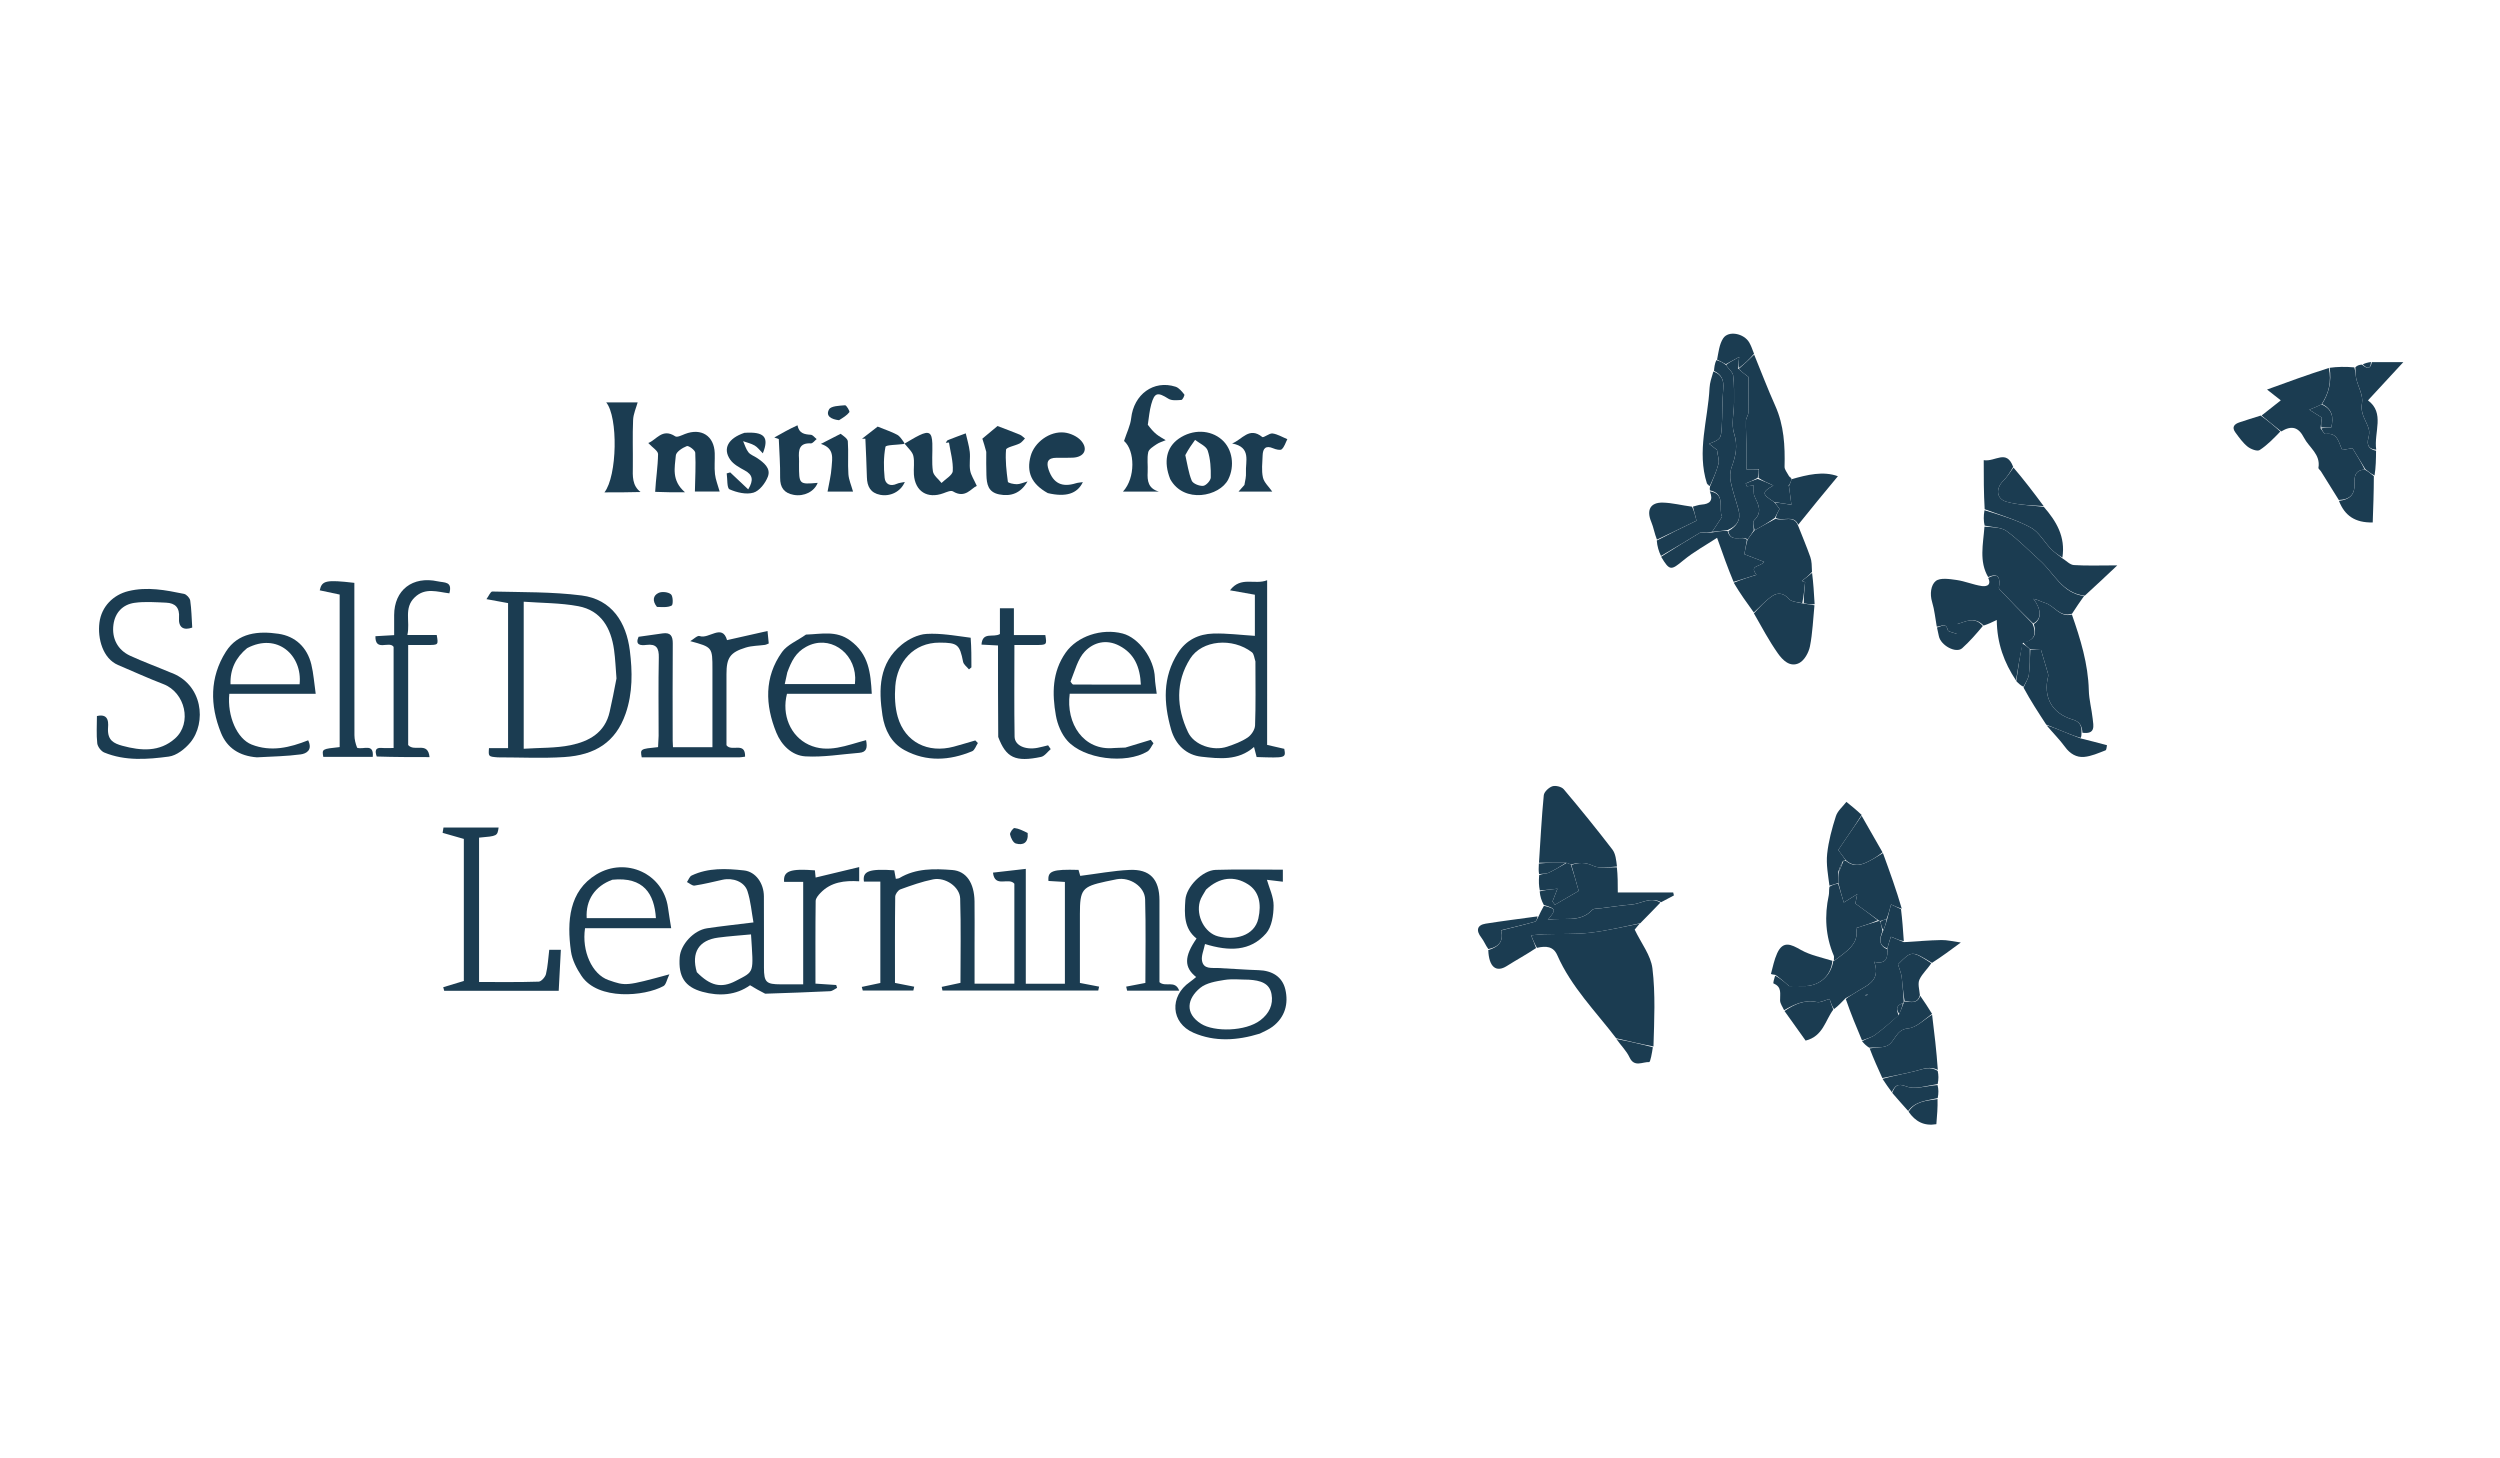 <?xml version="1.0" encoding="utf-8"?>
<!-- Generator: Adobe Illustrator 28.1.0, SVG Export Plug-In . SVG Version: 6.00 Build 0)  -->
<svg version="1.1" id="Layer_1" xmlns="http://www.w3.org/2000/svg" xmlns:xlink="http://www.w3.org/1999/xlink" x="0px" y="0px"
	 viewBox="0 0 1200 700" style="enable-background:new 0 0 1200 700;" xml:space="preserve">
<style type="text/css">
	.st0{fill:#1B3C51;}
	.st1{fill-rule:evenodd;clip-rule:evenodd;fill:#1B3C51;}
	.st2{fill:#FFFFFF;}
</style>
<g>
	<path class="st0" d="M467.79,453.39c0,6.52,0,12.47,0,18.76c6.44,0,12.49,0,19.1,0c0-8.17,0-16.16,0-24.16c0-8.03,0-16.07,0-23.8
		c-2.7-3.3-9.4,2.22-10.26-5.33c5.36-0.61,10.23-1.17,15.75-1.8c0,18.71,0,36.76,0,55.14c6.49,0,12.41,0,18.77,0
		c0-16.05,0-32.21,0-48.87c-2.52-0.15-5.22-0.31-7.89-0.47c-0.43-4.82,1.87-5.66,14.42-5.31c0.39,1.32,0.81,2.76,0.84,2.87
		c8.14-1.03,15.85-2.49,23.61-2.86c9.87-0.47,14.4,4.51,14.41,14.62c0.01,13.25,0,26.5,0,39.27c2.85,2.58,7.52-1.23,9.48,4.06
		c-8.79,0-16.9,0-25,0c-0.15-0.64-0.31-1.29-0.46-1.93c2.9-0.56,5.81-1.12,9.22-1.77c0-13.26,0.27-26.7-0.12-40.12
		c-0.18-6.16-7.34-10.8-13.57-9.66c-1.8,0.33-3.59,0.71-5.37,1.1c-11.34,2.48-12.37,3.79-12.37,15.69c0,11.01,0,22.02,0,32.99
		c3.34,0.64,6.28,1.2,9.22,1.77c-0.14,0.62-0.27,1.25-0.41,1.87c-24.93,0-49.86,0-74.79,0c-0.12-0.58-0.23-1.17-0.35-1.75
		c2.79-0.6,5.59-1.2,9-1.93c0-13.28,0.29-26.89-0.14-40.49c-0.18-5.62-7.14-10.36-12.98-9.19c-5.34,1.07-10.56,2.93-15.7,4.8
		c-1.14,0.42-2.48,2.3-2.5,3.53c-0.18,13.81-0.11,27.63-0.11,41.38c3.35,0.66,6.29,1.23,9.23,1.81c-0.14,0.62-0.28,1.24-0.42,1.86
		c-8.09,0-16.18,0-24.27,0c-0.16-0.58-0.32-1.16-0.48-1.75c2.86-0.61,5.72-1.21,8.91-1.89c0-15.94,0-32.12,0-48.67
		c-2.82,0-5.38,0-7.87,0c-0.79-5.05,2.56-6.24,14.55-5.42c0.23,1.26,0.48,2.62,0.75,4.1c0.72-0.15,1.32-0.13,1.75-0.39
		c7.92-4.74,16.7-4.51,25.34-3.85c6.8,0.52,10.56,6.28,10.69,15.03C467.87,439.36,467.79,446.1,467.79,453.39z"/>
	<path class="st0" d="M787,443.36c-1.06,1.29-2.13,2.58-2.35,2.85c3.17,6.62,7.75,12.37,8.51,18.59c1.5,12.33,0.88,24.91,0.5,37.51
		c-6.38-1.23-12.13-2.58-17.88-3.93c-9.9-12.96-21.58-24.64-28.28-39.88c-1.88-4.28-5.36-4.56-9.77-3.53
		c-1.25-2.19-2.02-4.1-2.8-6.01c2.12-0.19,4.23-0.47,6.35-0.54c7.3-0.23,14.66,0.11,21.89-0.71
		C771.17,446.8,779.06,444.86,787,443.36z"/>
	<path class="st0" d="M604.7,496.14c-10.96,3.38-21.64,4-31.81-0.41c-10.95-4.75-11.62-17.54-1.78-24.35c1.04-0.72,2-1.58,3.04-2.41
		c-5.85-4.62-5.81-9.83,0.19-18.48c-6.12-4.81-5.85-11.72-5.37-18.54c0.44-6.31,8.2-14.21,14.55-14.41
		c10.64-0.34,21.3-0.09,32.25-0.09c0,1.95,0,3.51,0,5.77c-3.07-0.36-5.89-0.7-7.65-0.91c1.09,3.89,3.24,8.17,3.21,12.43
		c-0.03,4.51-0.86,10.13-3.61,13.29c-7.59,8.72-17.85,8.65-29.32,5.1c-0.58,2.92-1.88,5.67-1.43,8.08c0.78,4.11,4.63,3.3,7.74,3.44
		c6.46,0.28,12.92,0.84,19.38,1.03c6.47,0.18,11.41,3.11,12.86,9.22c1.6,6.8-0.08,13.35-6.12,17.9
		C609.1,494.1,607.05,494.99,604.7,496.14 M599.41,470.25c-3.92,0-7.91-0.49-11.73,0.13c-4,0.65-8.63,1.39-11.58,3.81
		c-6.2,5.08-7.59,12.2,0.45,17.25c6.27,3.94,21.31,3.73,28.44-1.73c4.12-3.15,6.3-7.4,5.34-12.55
		C609.36,471.93,605.11,470.6,599.41,470.25 M578.89,427.03c-1.02,1.9-2.42,3.69-2.98,5.72c-1.9,6.91,2.34,15.06,8.8,16.72
		c7.8,2.01,17.4-0.06,19.3-8.59c1.58-7.05,0.36-13.01-4.94-16.4C592.48,420.28,585.38,420.96,578.89,427.03z"/>
	<path class="st0" d="M367.29,476.98c-2.64-1.3-4.81-2.59-7.26-4.06c-6.76,4.82-14.73,5.37-22.85,3.15
		c-8.56-2.34-11.61-7.36-10.93-16.6c0.45-6.09,6.71-12.92,13.11-13.89c6.91-1.04,13.87-1.77,22.3-2.82
		c-0.9-4.95-1.3-10.18-2.88-15.03c-1.48-4.55-7.02-6.56-12.01-5.44c-4.44,1-8.88,2.1-13.37,2.79c-1.11,0.17-2.44-1.1-3.66-1.7
		c0.74-1.07,1.24-2.64,2.25-3.13c8.03-3.82,16.66-3.36,25.1-2.45c5.7,0.62,9.54,6.23,9.58,12.42c0.08,11.42,0,22.84,0.03,34.26
		c0.02,7.01,1.06,7.99,8.07,8c3.51,0,7.01,0,10.76,0c0-16.58,0-32.6,0-49.2c-3.07,0-6.15,0-9.16,0c-0.48-5.23,2.99-6.42,14.79-5.52
		c0.14,1.49,0.3,3.06,0.34,3.46c6.72-1.62,13.47-3.24,20.91-5.02c0,3.25,0,4.8,0,6.82c-7.01-0.44-13.57,0.33-18.58,5.58
		c-1.03,1.08-2.3,2.56-2.31,3.87c-0.17,13.08-0.1,26.16-0.1,39.67c3.5,0.23,6.73,0.44,9.96,0.66c0.14,0.45,0.29,0.91,0.43,1.36
		c-1.12,0.56-2.23,1.56-3.37,1.62C388.21,476.29,377.98,476.61,367.29,476.98 M334.48,466.65c6.43,6.54,11.71,7.85,18.68,4.19
		c9.16-4.8,8.51-3.29,7.33-22.33c-5.26,0.5-10.54,0.85-15.78,1.54C335.52,451.27,331.67,457.15,334.48,466.65z"/>
	<path class="st0" d="M238.86,363.53c-4.45-0.37-4.45-0.37-4.15-4.42c2.91,0,5.85,0,9.16,0c0-23.28,0-46.2,0-69.62
		c-2.92-0.53-5.94-1.09-10.37-1.9c1.05-1.42,1.96-3.68,2.81-3.66c14.29,0.37,28.7,0.09,42.83,1.89
		c14.63,1.86,21.5,13.04,23.18,26.45c1.25,9.97,1.44,20.35-2.03,30.3c-4.77,13.7-14.62,19.87-29.46,20.82
		C260.39,364.07,249.87,363.53,238.86,363.53 M295.91,325.65c-0.38-4.59-0.53-9.22-1.17-13.77c-1.47-10.4-6.15-18.85-17.17-20.91
		c-8.58-1.6-17.48-1.5-26.19-2.15c0,24.21,0,47.09,0,70.58c7.8-0.52,15.33-0.24,22.49-1.71c8.82-1.81,16.56-5.99,18.77-16.06
		C293.73,336.64,294.82,331.66,295.91,325.65z"/>
	<path class="st0" d="M608.22,344.4c0,4.65,0,8.75,0,13.15c2.87,0.66,5.5,1.27,8.23,1.89c0.8,4.41,0.8,4.41-13.27,3.94
		c-0.34-1.31-0.71-2.76-1.25-4.83c-7.67,6.75-16.74,5.58-25.2,4.68c-7.21-0.77-12.51-5.68-14.63-13.17
		c-3.56-12.63-4.13-24.94,3.29-36.62c3.99-6.28,9.98-9.11,16.97-9.33c6.56-0.2,13.16,0.68,19.98,1.1c0-6.12,0-12.95,0-19.74
		c-3.74-0.66-7.29-1.3-11.94-2.12c5.26-6.94,11.81-2.45,17.83-4.84C608.22,300.98,608.22,322.41,608.22,344.4 M602.6,317.45
		c-0.54-1.49-0.64-3.56-1.7-4.38c-9.23-7.09-23.91-5.94-29.61,3.07c-7.13,11.28-6.6,23.55-1.03,35.32
		c2.96,6.26,12.06,9.21,18.81,6.95c3.4-1.14,6.88-2.43,9.81-4.4c1.75-1.17,3.48-3.78,3.55-5.8
		C602.8,338.31,602.6,328.39,602.6,317.45z"/>
	<path class="st0" d="M81.59,322.7c15.94,5.54,17.62,24.3,9.72,33.76c-2.55,3.05-6.58,6.21-10.28,6.7
		c-10.33,1.37-20.94,2.18-30.98-1.95c-1.53-0.63-3.19-2.81-3.37-4.43c-0.47-4.23-0.16-8.55-0.16-13.08
		c6.41-1.51,5.36,4.32,5.31,6.27c-0.13,5.36,2.72,6.87,6.95,8.02c8.95,2.42,17.83,3.06,25.21-3.49c8.36-7.41,4.89-22.13-5.56-26.12
		c-7.35-2.81-14.52-6.11-21.77-9.18c-7.27-3.07-9.92-12.69-8.93-20.36c1-7.78,6.69-13.34,13.87-15.1c9.09-2.23,17.9-0.49,26.72,1.32
		c1.21,0.25,2.8,1.99,2.99,3.23c0.61,4.17,0.67,8.42,0.96,12.95c-4.28,1.54-6.68-0.17-6.34-4.72c0.36-4.83-1.77-7.05-6.22-7.24
		c-5.07-0.21-10.24-0.63-15.21,0.09c-5.59,0.81-9.26,4.68-10.04,10.39c-0.91,6.68,2.04,12.25,8.01,15
		C68.61,317.59,74.98,319.9,81.59,322.7z"/>
	<path class="st0" d="M316.14,353.24c0-12.9-0.17-25.25,0.09-37.6c0.1-4.57-1.15-6.7-5.98-6.08c-2.91,0.37-5.46,0.01-3.74-3.9
		c3.96-0.56,7.77-1.1,11.59-1.64c3.78-0.54,4.85,1.28,4.83,4.84c-0.12,15.53-0.05,31.07-0.04,46.6c0,0.92,0.08,1.84,0.14,3.2
		c6.15,0,12.2,0,18.94,0c0-10.97,0-21.94,0-32.91c0-1.5,0-2.99,0-4.49c0-10.61,0-10.61-10.64-13.51c1.51-0.88,3.43-2.84,4.47-2.45
		c4.39,1.65,10.88-6.13,13.18,1.96c6.31-1.42,12.57-2.84,19.43-4.38c0.28,2.84,0.43,4.39,0.59,5.99c-0.77,0.3-1.26,0.6-1.77,0.67
		c-3.09,0.43-6.32,0.38-9.26,1.29c-7.57,2.33-9.26,4.92-9.26,12.76c0,11.58,0,23.15,0,34.12c2.4,3.36,9.13-1.99,8.93,5.49
		c-1.11,0.14-1.83,0.31-2.55,0.31c-15.7,0.02-31.41,0.01-47.06,0.01c-0.76-4.03-0.76-4.03,7.84-4.9
		C315.95,357.05,316.04,355.42,316.14,353.24z"/>
	<path class="st0" d="M1122.63,240c-2.85-4.58-5.69-9.16-8.56-13.73c-0.39-0.62-1.31-1.25-1.22-1.75c1.11-6.49-4.48-9.66-6.92-14.39
		c-2.58-5-5.78-6.15-10.95-3.04c-3.52-2.75-6.47-5.2-9.42-7.64c2.98-2.35,5.96-4.71,9.22-7.28c-2.35-1.85-4.46-3.51-6.6-5.19
		c9.87-3.6,19.53-7.14,29.65-10.34c1.38,6.46,0.05,12.09-3.51,17.48c-1.86,0.87-3.47,1.55-5.84,2.56c2.43,1.53,4.45,2.79,6,3.77
		c-0.24,1.78-0.44,3.25-0.61,5.13c0.86,1.22,1.8,2.81,2.53,2.72c5.8-0.7,6.08,4.08,7.9,7.7c1.65-0.3,3.37-0.61,4.88-0.88
		c2.2,3.58,4.21,6.85,5.91,10.29c-4.89,0.18-5.04,3.74-4.93,6.71C1130.37,237.62,1127.68,239.81,1122.63,240z"/>
	<path class="st0" d="M994.51,294.97c4.11,11.8,7.8,23.67,8.12,36.36c0.11,4.56,1.37,9.08,1.86,13.65c0.37,3.41,1.5,7.58-4.91,6.74
		c-0.28-3.73-1.51-5.4-4.92-6.41c-9.8-2.9-14.04-10.92-11.55-20.6c0.2-0.78-0.18-1.75-0.42-2.6c-0.9-3.15-1.85-6.27-2.99-10.1
		c-1.1-0.05-3.12-0.14-5.4-0.48c-1.32-1.15-2.4-2.06-3.17-3.25c5.82-0.97,6.42-4.26,5.1-8.76c3.93-2.36,3.63-7.05-0.17-12.09
		c1.99,0.34,3.69,1.4,5.54,1.95C986.14,290.74,988.74,296.53,994.51,294.97z"/>
	<path class="st0" d="M994.58,294.58c-5.84,1.95-8.44-3.84-12.97-5.19c-1.85-0.56-3.55-1.62-5.54-1.95c3.8,5.05,4.1,9.73-0.13,11.85
		c-5.86-5.65-11.12-11.05-16.29-16.54c-0.36-0.38-0.08-1.42-0.01-2.14c0.45-4.51-1.64-5.24-5.33-3.62
		c-4.42-7.55-2.39-15.72-1.77-24.2c3.95,0.33,8.02,0.23,10.64,2.14c5.74,4.19,10.75,9.39,16.06,14.17
		c6.72,6.05,10.59,15.65,21.11,16.99C998.45,288.78,996.55,291.48,994.58,294.58z"/>
	<path class="st0" d="M841.83,294c-3.34-4.63-6.68-9.26-9.65-14.31c3.86-1.54,7.35-2.67,10.86-3.75c0.02,0.05-0.03-0.04-0.13-0.35
		c-3.25-4.28,1.87-3.35,3.89-5.88c-3.64-1.41-6.55-2.54-9.51-3.69c0.34-1.92,0.79-4.43,1.57-7.08c1.21-1.56,2.08-2.99,3.37-4.42
		c3.51-1.88,6.6-3.75,10.08-5.54c3.77,1.41,8.65-2.11,10.76,3.29c1.98,5.04,4.09,10.03,5.89,15.13c0.7,1.98,0.7,4.21,0.8,7.1
		c-1.78,1.97-3.34,3.16-4.9,4.35c0.53,0.2,1.06,0.4,1.59,0.61c-0.34,3.31-0.67,6.62-1.37,10.07c-2.44-0.55-5.23-0.65-6.46-2.08
		c-2.51-2.91-5.33-3.09-7.87-1.4C847.48,288.24,844.78,291.31,841.83,294z"/>
	<path class="st0" d="M954.34,277.4c3.67-2.03,5.76-1.3,5.3,3.21c-0.07,0.72-0.35,1.76,0.01,2.14c5.17,5.49,10.42,10.89,15.95,16.55
		c1.94,4.72,1.35,8.01-4.64,9.33c-1.41,6.4-2.35,12.18-3.29,17.96c-5.62-8.47-9.12-17.64-9.22-29.01c-2.25,1.1-3.93,1.91-6.31,2.69
		c-4.53-4.63-8.7-1.76-12.78-0.7c0,1.35,0,2.59,0,4.75c-1.84-0.74-4.24-1.06-4.42-1.87c-0.9-4.04-3.47-1.47-5.3-1.68
		c-0.71-3.95-1.07-8-2.23-11.81c-1.18-3.86-0.56-8.2,1.73-10.05c2.12-1.72,6.65-0.99,10-0.52c4.08,0.58,7.99,2.29,12.07,2.9
		C952.3,281.48,956.32,281.65,954.34,277.4z"/>
	<path class="st0" d="M386.87,304.6c7.43-0.22,14.43-2.1,21.17,2.81c8.99,6.55,9.86,15.54,10.41,25.61c-13.98,0-27.39,0-40.7,0
		c-2.62,10.1,1.66,20.33,10.42,24.43c9.26,4.33,18.28,0.23,27.54-2.18c0.72,3.62,0.32,5.8-3.29,6.09c-8.6,0.68-17.26,2.19-25.8,1.7
		c-6.5-0.37-11.53-5.39-13.98-11.4c-5.37-13.2-5.9-26.59,2.74-38.69C377.9,309.44,382.73,307.55,386.87,304.6 M377.91,322.73
		c-0.4,1.83-0.8,3.66-1.22,5.61c11.7,0,22.66,0,33.67,0c0.06-1.28,0.17-2.22,0.14-3.15c-0.42-12.38-12.65-20.75-23.59-14.7
		C381.93,313.24,379.94,317.26,377.91,322.73z"/>
	<path class="st0" d="M540.15,358.84c4.39-1.33,8.31-2.52,12.23-3.71c0.43,0.55,0.86,1.09,1.29,1.64c-0.96,1.34-1.63,3.17-2.93,3.95
		c-10.37,6.16-30.47,3.74-38.42-5.19c-2.84-3.18-4.75-7.84-5.5-12.1c-1.84-10.46-1.84-20.87,4.74-30.22
		c5.44-7.73,17.09-11.78,27.29-9.13c7.85,2.04,15.18,12.19,15.49,21.27c0.08,2.36,0.54,4.7,0.89,7.64c-13.99,0-27.92,0-41.77,0
		c-1.91,14.39,6.72,27.44,21.17,26.06C536.3,358.89,537.99,358.99,540.15,358.84 M513.85,327.17c0.42,0.49,0.84,1.39,1.26,1.39
		c10.75,0.08,21.5,0.06,32.5,0.06c-0.39-8.44-3.06-14.88-10.35-18.68c-6.23-3.25-12.35-1.67-16.62,2.87
		C517.36,316.31,516.04,321.66,513.85,327.17z"/>
	<path class="st0" d="M123.3,363.52c-8.39-0.63-14.32-4.51-17.23-11.73c-5.33-13.23-5.45-26.61,2.34-38.96
		c5.84-9.24,15.71-10,25.24-8.62c8.09,1.17,13.79,6.49,15.79,14.72c1.07,4.39,1.36,8.98,2.1,14.11c-14.42,0-27.98,0-41.47,0
		c-1.06,10.69,3.69,21.58,10.73,24.35c9.26,3.65,18.34,1.45,27.12-2.05c2.26,4.68-0.88,6.41-3.61,6.77
		C137.53,363.02,130.65,363.11,123.3,363.52 M118.6,311.12c-5.37,4.45-8.2,10.03-7.95,17.33c11.31,0,22.24,0,33.16,0
		C145.25,314.64,133.17,303.43,118.6,311.12z"/>
	<path class="st0" d="M314.87,445.53c-11.73,0-22.93,0-34.05,0c-1.68,11.06,3.42,22.16,11.18,24.88c8.41,2.95,8.41,2.95,29.3-2.73
		c-1.25,2.59-1.59,4.95-2.84,5.64c-9.14,5-31.39,6.94-39.31-4.84c-2.37-3.52-4.51-7.71-5.09-11.83
		c-2.01-14.34-0.95-28.96,12.19-36.91c14.21-8.6,32.16-0.39,34.39,15.94c0.41,3.04,0.94,6.07,1.53,9.85
		C319.42,445.53,317.42,445.53,314.87,445.53 M293.93,422.27c-8.37,3.08-12.85,9.72-12.32,18.42c11.07,0,22.14,0,33.23,0
		C314.08,429.06,308.97,420.76,293.93,422.27z"/>
	<path class="st0" d="M842,170.22c3.35,8.18,6.49,16.46,10.11,24.53c4.23,9.42,4.73,19.27,4.48,29.32c-0.03,1.28,1.11,2.6,2.13,4.47
		c0.7,0.82,0.97,1.08,1.25,1.33c0,0-0.12-0.04-0.01,0.2c-0.33,1.21-0.78,2.18-1.32,3.04c-0.25-0.19-0.4-0.28-0.55-0.36
		c0.22,0.15,0.45,0.3,0.66,0.91c0.37,3.15,0.75,5.84,1.12,8.54c0,0-0.01,0.01-0.45-0.03c-2.79-0.37-5.15-0.71-7.84-1.22
		c-5.92-3.77-6.05-4.61-0.37-7.92c-2.85-1.27-5.01-2.23-7.14-3.63c0.08-1.62,0.12-2.8,0.22-4.03c0.05-0.05,0.01-0.27,0.01-0.27
		s-0.22,0.17-0.62,0.19c-2.44,0.02-4.48,0.02-5.41,0.02c0-4.76,0.04-8.59-0.01-12.42c-0.04-3.66-0.29-7.33-0.2-10.98
		c0.03-1.29,1.12-2.55,1.15-3.84c0.13-5.64,0.06-11.28,0.06-17.13c-1.13-0.84-3.1-2.32-4.69-3.87
		C837.31,174.74,839.65,172.48,842,170.22 M841.3,209.07"/>
	<path class="st0" d="M738.71,414.1c0.71-10.8,1.26-21.61,2.3-32.37c0.16-1.62,2.41-3.75,4.13-4.31c1.56-0.5,4.43,0.2,5.47,1.44
		c7.98,9.45,15.78,19.07,23.31,28.88c1.59,2.06,1.85,5.14,2.23,8.18c-4.16,0.27-8.32,1.15-11.38-0.3c-3.8-1.8-6.94-1.71-10.75-0.62
		c-0.82-0.41-1.38-0.63-2.36-0.9C747.07,414.06,742.89,414.08,738.71,414.1z"/>
	<path class="st0" d="M219.71,397.23c6.88,0,13.22,0,19.62,0c-0.61,4.07-0.61,4.07-9.38,4.84c0,22.88,0,45.8,0,69.29
		c9.64,0,19.13,0.14,28.61-0.17c1.25-0.04,3.15-2.18,3.51-3.65c0.89-3.71,1.07-7.59,1.57-11.63c1.69,0,3.26,0,5.57,0
		c-0.35,6.67-0.68,13.06-1.03,19.68c-18.8,0-36.88,0-54.96,0c-0.16-0.58-0.31-1.15-0.47-1.73c3.22-0.97,6.44-1.95,9.89-2.99
		c0-22.8,0-45.74,0-68.19c-3.63-1.04-6.91-1.97-10.19-2.91c0.14-0.85,0.28-1.7,0.42-2.55C214.97,397.23,217.07,397.23,219.71,397.23
		z"/>
	<path class="st0" d="M893.77,499.41c-2.69-6.41-5.38-12.83-7.79-19.87c1.58-1.35,2.95-1.96,4.17-2.8
		c5.13-3.56,12.93-5.28,9.5-15.06c5.9,1.29,6.55-1.97,6.27-6.45c0.59-2.16,1.16-3.91,1.71-5.59c2.61,1.08,4.43,1.83,6.26,2.59
		c5.98-0.36,11.96-0.89,17.95-1.01c2.77-0.06,5.56,0.67,9.35,1.18c-5,3.7-9.06,6.71-13.83,9.77c-9.75-5.91-9.75-5.91-16.32,0.72
		c0.71,2.33,1.53,4.16,1.77,6.05c0.49,3.78,0.67,7.61,0.98,11.68c0,0.27,0,0.81-0.38,0.89c-3.62,1.18-3.1,3.28-2.04,5.89
		c-3.92,3.37-7.5,6.58-11.38,9.39C898.19,498.07,895.85,498.56,893.77,499.41 M895.31,477.93c0.36-0.11,0.73-0.21,1.08-0.34
		c0.02-0.01-0.08-0.3-0.12-0.45C895.92,477.27,895.57,477.41,895.31,477.93z"/>
	<path class="st0" d="M905.9,455.64c0.3,4.06-0.35,7.32-6.25,6.03c3.43,9.78-4.37,11.51-9.5,15.06c-1.21,0.84-2.59,1.45-4.23,2.37
		c-1.91,1.94-3.48,3.68-5.61,5.29c-1.1-1.8-1.65-3.46-2.13-4.91c-2.31,0.62-4.35,1.86-6.07,1.5c-6-1.25-10.88,1.1-15.74,3.93
		c-0.68-1.57-1.89-3.12-1.93-4.71c-0.08-3.17,0.98-6.5-3.15-8.13c-0.27-0.11,0.21-2.13,0.78-3.78c2.63,1.42,4.82,3.36,6.69,5.02
		c2.27,0,4.4-0.07,6.53,0.01c7.6,0.31,13.57-4.61,14.72-12.19c0,0,0.02,0.07,0.41,0.06c5.75-4.42,12.2-8.14,10.49-15.7
		c3.9-1.26,7.23-2.33,10.83-3.4c0.28,0,0.83,0.01,0.86,0.4c0.37,1.65,0.72,2.9,0.98,4.47C902.1,450.7,901.7,453.84,905.9,455.64z"/>
	<path class="st0" d="M180.83,363.13c-0.91-2.61-0.77-4.4,2.4-4.12c1.8,0.16,3.63,0.03,5.7,0.03c0-16.54,0-32.57,0-48.55
		c-2.01-3.06-8.88,2.54-8.73-5.11c2.98-0.17,5.71-0.33,8.99-0.52c0-3.31,0-6.44,0-9.57c0-12.11,8.88-18.89,20.92-16.25
		c3.23,0.71,7.18-0.07,5.58,5.76c-5.68-0.68-11.54-2.96-16.62,1.92c-5.39,5.18-2.08,11.65-3.53,18.08c5.07,0,9.63,0,14.09,0
		c0.81,4.77,0.81,4.77-4.25,4.8c-2.95,0.02-5.9,0-9.46,0c0,8.61,0,16.79,0,24.96c0,8,0,15.99,0,23.06
		c3.12,3.52,9.46-1.97,10.26,5.79C197.63,363.41,189.44,363.41,180.83,363.13z"/>
	<path class="st0" d="M787.31,443.17c-8.25,1.69-16.14,3.64-24.14,4.55c-7.23,0.82-14.59,0.48-21.89,0.71
		c-2.12,0.07-4.23,0.35-6.35,0.54c0.78,1.91,1.55,3.82,2.39,6.1c-4.66,3.12-9.47,5.71-14.07,8.63c-5.05,3.2-8.58,0.55-8.88-7.67
		c5.26-1.57,7.38-4.39,6.19-9.36c0.01-0.01,0.02-0.03,0.41-0.17c5.53-1.43,10.69-2.62,15.78-4.08c0.77-0.22,1.19-1.69,1.76-2.58
		c0.74-1.57,1.47-3.13,2.58-5.06c5.85,1.43,5.96,1.86,1.84,6.77c7.45-1.38,15.29,1.67,21.33-4.74c0.81-0.86,2.81-0.67,4.28-0.85
		c4.92-0.64,9.84-1.37,14.78-1.79c4.55-0.39,8.9-3.9,13.66-0.92C793.86,436.48,790.74,439.73,787.31,443.17 M758.19,446.07"/>
	<path class="st0" d="M465.92,306.11c0.36,4.98,0.36,9.6,0.36,14.23c-0.39,0.32-0.78,0.65-1.17,0.97c-0.98-1.22-2.57-2.31-2.83-3.67
		c-1.65-8.3-2.63-9.14-11.22-9.18c-12.6-0.06-20.46,9.34-21.32,20.88c-0.37,4.9-0.16,10.14,1.19,14.82
		c3.5,12.08,14.45,17.58,26.9,14.23c3.46-0.93,6.88-1.99,10.31-2.98c0.41,0.41,0.82,0.83,1.24,1.24c-0.9,1.35-1.51,3.43-2.76,3.95
		c-10.85,4.51-21.9,5.18-32.46-0.54c-6.35-3.44-9.52-9.69-10.58-16.69c-1.91-12.64-1.74-25.03,9.29-33.97
		c3.25-2.64,7.75-4.88,11.8-5.12C451.57,303.85,458.59,305.17,465.92,306.11z"/>
	<path class="st0" d="M797.33,433.06c-5.12-2.81-9.47,0.71-14.02,1.09c-4.94,0.42-9.86,1.16-14.78,1.79
		c-1.46,0.19-3.46-0.01-4.28,0.85c-6.05,6.41-13.89,3.36-21.33,4.74c4.13-4.91,4.01-5.34-1.88-7.15c-1.1-2.02-1.78-4.01-1.99-6.52
		c2.86-0.74,5.24-0.96,8.52-1.27c-1.14,2.92-1.76,4.52-2.38,6.12c0.39,0.52,0.77,1.05,1.16,1.57c3.97-2.31,7.94-4.62,11.42-6.65
		c-1.26-4.46-2.38-8.45-3.51-12.45c3.56-1.28,6.71-1.37,10.51,0.43c3.06,1.45,7.21,0.57,11.33,0.73c0.44,3.99,0.44,7.98,0.44,12.06
		c9.57,0,18.08,0,26.6,0c0.11,0.47,0.23,0.94,0.34,1.4C801.55,430.83,799.62,431.86,797.33,433.06z"/>
	<path class="st0" d="M479.15,353.75c-0.11-14.84-0.11-29.2-0.11-43.93c-2.77-0.14-5.11-0.26-7.93-0.41
		c0.5-6.44,5.65-3.17,8.85-5.08c0-3.6,0-7.81,0-12.36c2.47,0,4.4,0,6.71,0c0,4.15,0,8.21,0,12.85c5.3,0,10.24,0,15.08,0
		c0.78,4.76,0.78,4.76-4.84,4.78c-3.14,0.01-6.28,0-10,0c0,14.95-0.14,29.47,0.09,43.99c0.07,4.24,5.14,6.48,10.98,5.37
		c1.72-0.33,3.41-0.8,5.11-1.21c0.42,0.61,0.83,1.22,1.25,1.83c-1.54,1.29-2.91,3.38-4.65,3.74
		C487.39,365.89,482.92,363.76,479.15,353.75z"/>
	<path class="st0" d="M171.42,358.93c2.96,1.05,8.14-2.42,7.5,4.37c-8.16,0-15.95,0-23.74,0c-0.66-3.79-0.66-3.79,7.86-4.7
		c0-24.35,0-48.74,0-73.21c-3.23-0.68-6.41-1.36-9.57-2.03c1.03-4.73,3.06-5.16,16.62-3.59c0,1.91,0,3.9,0,5.89
		c0,22.42-0.02,44.85,0.04,67.27C170.14,354.91,170.63,356.88,171.42,358.93z"/>
	<path class="st0" d="M1135.39,225.24c-2.01-3.27-4.02-6.54-6.22-10.12c-1.51,0.27-3.23,0.58-4.88,0.88c-1.81-3.62-2.09-8.4-7.9-7.7
		c-0.73,0.09-1.66-1.5-2.14-2.71c1.93-0.39,3.51-0.39,4.74-0.39c1.31-4.96,0.39-8.94-4.41-11.26c3.31-5.2,4.63-10.83,3.65-17.4
		c3.74-0.51,7.53-0.58,11.83-0.2c0.65,2.11,0.57,3.82,0.94,5.43c0.92,3.96,3.44,8.14,2.76,11.74c-0.97,5.13,2.02,8.31,3.24,12.35
		c0.4,1.33,0.2,3-0.18,4.39c-0.93,3.45,0.29,5.39,3.69,6.12c-0.04,3.95-0.08,7.9-0.73,11.89
		C1137.93,227.28,1136.66,226.26,1135.39,225.24z"/>
	<path class="st0" d="M841.87,294.4c2.91-3.1,5.61-6.16,8.89-8.35c2.54-1.69,5.36-1.51,7.87,1.4c1.23,1.43,4.02,1.53,6.83,2.24
		c2.31,0.29,3.9,0.56,5.48,0.84c-0.66,6.58-0.88,13.25-2.16,19.7c-0.59,2.97-2.65,6.74-5.14,8.01c-4.47,2.29-8.06-1.46-10.38-4.79
		C849.1,307.51,845.65,301.05,841.87,294.4z"/>
	<path class="st0" d="M1000.69,285.93c-10.86-1.18-14.73-10.78-21.45-16.83c-5.31-4.78-10.31-9.98-16.06-14.17
		c-2.62-1.91-6.69-1.81-10.57-2.64c-0.5-2.31-0.54-4.6-0.06-7.37c7.84,2.39,15.5,4.64,22.33,8.38c3.87,2.12,6.29,6.8,9.54,10.15
		c1.66,1.72,3.71,3.07,5.58,4.58c1.81,1.12,3.57,3.08,5.45,3.2c6.28,0.41,12.6,0.15,20.85,0.15
		C1010.44,276.91,1005.73,281.34,1000.69,285.93z"/>
	<path class="st0" d="M903.52,517.47c-2.1-4.62-4.2-9.24-6.08-14.22c2.91-0.6,5.86-0.22,8.23-1.23c4.02-1.7,4.08-7.83,10.2-8.39
		c4.01-0.37,7.7-4.26,11.54-6.58c1.06,8.67,2.12,17.34,2.74,26.49c-3.77-1.91-7-0.42-10.4,0.45
		C914.4,515.38,908.94,516.33,903.52,517.47z"/>
	<path class="st0" d="M902.58,442.1c0,0-0.56-0.01-0.95-0.37c-3.81-2.82-7.23-5.28-11.05-8.03c0.04-0.22,0.39-1.96,0.89-4.52
		c-2.79,1.74-4.52,2.82-6.45,4.02c-1.07-3.54-1.9-6.31-2.6-9.41c0.06-1.96-0.03-3.6,0.25-5.27c0.89-1.84,1.43-3.63,2.27-5.45
		c0.51-0.03,0.72-0.05,1.21,0.22c3.95,3.2,7.55,1.84,11.06,0.04c2.26-1.16,4.4-2.56,6.6-3.86c3.24,8.9,6.47,17.8,9.04,26.72
		c-2.16-0.68-3.65-1.37-5.15-2.06c-0.6,2.3-1.2,4.6-2.14,6.97C904.34,441.48,903.46,441.79,902.58,442.1z"/>
	<path class="st0" d="M314.48,236.09c0.32-6.17,1.3-12.13,1.39-18.1c0.02-1.58-2.73-3.2-4.71-5.35c3.95-1.44,6.7-7.34,12.98-3.19
		c0.91,0.6,3.12-0.54,4.63-1.13c7.82-3.05,14.02,0.87,14.3,9.18c0.11,3.36-0.25,6.76,0.12,10.08c0.3,2.68,1.39,5.28,2.24,8.34
		c-3.77,0-8.53,0-11.88,0c0.13-6.34,0.48-12.5,0.17-18.62c-0.06-1.2-3.17-3.51-4.05-3.17c-2.1,0.81-5.12,2.77-5.27,4.48
		c-0.49,5.72-2.23,11.97,4.39,17.68C323.12,236.3,318.96,236.3,314.48,236.09z"/>
	<path class="st0" d="M434.06,213.02c2.43-1.39,4.79-2.92,7.3-4.13c4.55-2.18,5.97-1.28,6.16,3.93c0.16,4.48-0.37,9.03,0.28,13.42
		c0.3,2.02,2.69,3.73,4.13,5.59c1.9-1.91,5.28-3.73,5.4-5.74c0.26-4.51-1.11-9.11-1.82-13.68c-0.51,0.05-1.03,0.09-1.54,0.14
		c0.32-0.44,0.56-1.11,0.99-1.28c2.84-1.15,5.73-2.19,8.6-3.26c0.66,2.95,1.58,5.87,1.92,8.85c0.33,2.95-0.29,6.03,0.19,8.94
		c0.38,2.27,1.82,4.35,3.19,7.44c-2.68,1.05-5.5,6.26-11.45,2.62c-0.99-0.61-3.11,0.37-4.6,0.91c-7.66,2.8-13.56-0.86-14.14-8.99
		c-0.21-2.98,0.38-6.08-0.26-8.93c-0.44-1.97-2.37-3.6-3.98-5.62C434.09,212.98,434.06,213.02,434.06,213.02z"/>
	<path class="st0" d="M820.76,235.39c-0.07-0.47-0.15-0.94,0.03-1.82c1.57-3.9,3.15-7.34,4.09-10.94c0.44-1.71-0.35-3.74-0.72-6.67
		c-0.54-0.42-2.07-1.6-3.78-2.93c5.52-2.27,5.69-2.26,6.07-8.08c0.4-6.1,0.16-12.25,0.72-18.33c0.37-4.08-0.74-6.86-4.45-8.57
		c0.14-1.68,0.28-3.36,1.13-5.19c1.99,0.55,3.26,1.25,4.6,2.33c1.25,1.91,3.24,3.34,3.45,5c0.56,4.33,0.43,8.76,0.43,13.15
		c-0.01,4.93-1.42,10.25,0.01,14.68c1.92,5.92,0.83,10.78-1.12,16.12c-0.81,2.21-0.91,4.96-0.44,7.28
		c0.91,4.49,2.51,8.84,3.71,13.28c1.28,4.72-0.75,7.88-5.31,9.76c-2.73,0.29-5.12,0.72-7.34,0.79c1.66-2.59,3.16-4.82,4.74-7.18
		C824.67,244.02,828.48,237.05,820.76,235.39 M825.6,233.8"/>
	<path class="st0" d="M550.95,203.88c1.38,1.85,2.64,3.34,4.13,4.55c1.36,1.11,2.97,1.92,4.46,2.86c-1.47,0.64-3.09,1.07-4.39,1.96
		c-1.54,1.05-3.69,2.32-4.01,3.82c-0.64,3.05-0.09,6.33-0.26,9.5c-0.23,4.23,0.22,7.9,5.38,9.4c-5.71,0-11.42,0-17.24,0
		c6.11-6.57,5.77-19.76,0.52-24.3c1.31-4.04,3.04-7.41,3.42-10.93c1.26-11.43,10.76-18.48,21.3-15.12c1.66,0.53,3.04,2.28,4.21,3.74
		c0.27,0.33-0.82,2.56-1.37,2.6c-2.09,0.15-4.66,0.44-6.25-0.57c-5.16-3.27-6.65-3.06-8.25,2.68
		C551.76,197.09,551.48,200.28,550.95,203.88z"/>
	<path class="st0" d="M989.95,267.64c-1.81-1.12-3.86-2.47-5.52-4.19c-3.25-3.36-5.67-8.03-9.54-10.15
		c-6.83-3.75-14.49-5.99-22.25-8.87c-0.45-7.64-0.45-15.28-0.45-23.54c5.6,0.9,10.9-5.48,14.13,3.2c-1.55,2.7-2.91,4.89-4.69,6.64
		c-3.75,3.68-3.47,8.69,1.5,10.1c5.74,1.63,11.91,1.71,17.89,2.46C986.99,250.15,991.52,257.55,989.95,267.64z"/>
	<path class="st0" d="M561.7,229.97c-3.33-8.42-1.78-15.3,4.1-19.4c6.63-4.62,15.16-4.41,20.74,0.52
		c5.09,4.49,6.22,12.66,3.02,19.03C585.46,238.31,568.3,241.95,561.7,229.97 M568.95,218.46c0.96,4.11,1.5,8.4,3.08,12.26
		c0.59,1.43,3.68,2.66,5.49,2.49c1.4-0.13,3.63-2.57,3.65-4.02c0.08-4.32-0.14-8.86-1.47-12.91c-0.7-2.15-3.95-3.45-6.06-5.14
		C572.11,213.27,570.56,215.4,568.95,218.46z"/>
	<path class="st0" d="M821.68,255.59c2.39-0.42,4.78-0.85,7.56-0.76c1.55,6.04,6.76,1.95,9.28,4.25c-0.45,2.51-0.89,5.02-1.23,6.94
		c2.96,1.15,5.87,2.28,9.51,3.69c-2.01,2.53-7.13,1.6-3.88,5.88c0.1,0.31,0.11,0.3,0.11,0.3c-3.49,1.13-6.98,2.26-10.91,3.4
		c-2.77-6.58-5.1-13.17-7.92-21.15c-5.22,3.44-11.13,6.65-16.22,10.85c-5.89,4.85-6.52,5.12-10.64-1.75
		c6.48-4.18,12.61-7.88,18.73-11.58c-0.01,0.01-0.02,0.02,0.45,0C818.54,255.63,820.11,255.61,821.68,255.59z"/>
	<path class="st0" d="M502.94,236.69c-7.83-4.35-10.36-10.06-8.22-17.83c1.8-6.53,9.1-12.01,16.15-11.25
		c2.86,0.31,6.26,1.85,8.1,3.97c3.51,4.05,1.4,7.85-3.99,8.1c-2.61,0.12-5.23,0.07-7.84,0.06c-4.35-0.02-5.03,2.22-3.76,5.86
		c2.25,6.42,6.4,8.45,13.06,6.36c0.97-0.3,2.02-0.34,3.33-0.54C517.09,237.04,511.56,238.73,502.94,236.69z"/>
	<path class="st0" d="M882.28,424.11c0.84,2.78,1.67,5.55,2.74,9.09c1.93-1.2,3.67-2.28,6.45-4.02c-0.51,2.56-0.85,4.3-0.89,4.52
		c3.82,2.74,7.24,5.2,10.77,8.03c-3.21,1.44-6.53,2.51-10.44,3.76c1.71,7.56-4.74,11.29-10.52,15.69c-0.32-0.8,0.12-1.76-0.15-2.4
		c-4.02-9.44-4.56-19.14-2.42-29.09c0.23-1.07,0.03-2.22,0.32-4.06C879.72,424.65,881,424.38,882.28,424.11z"/>
	<path class="st0" d="M307.47,236.17c-5.85,0.17-11.38,0.17-17.34,0.17c6.15-7.86,6.62-36.11,0.85-43.2c5.55,0,10.81,0,15.1,0
		c-0.72,2.63-2.06,5.5-2.19,8.43c-0.33,7.46-0.04,14.95-0.13,22.43C303.69,228.51,303.37,233.03,307.47,236.17z"/>
	<path class="st0" d="M974.55,311.78c2.03,0.09,4.05,0.18,5.15,0.23c1.14,3.83,2.09,6.96,2.99,10.1c0.24,0.85,0.62,1.82,0.42,2.6
		c-2.49,9.68,1.75,17.7,11.55,20.6c3.42,1.01,4.64,2.67,4.47,6.35c-0.01,1.05-0.03,1.65-0.39,2.53c-3.46-1.02-6.58-2.32-9.7-3.6
		c-2.28-0.93-4.56-1.85-6.84-2.77c-3.72-5.68-7.44-11.35-10.9-17.76c1.06-2.56,2.32-4.33,2.56-6.23
		C974.37,319.85,974.35,315.8,974.55,311.78z"/>
	<path class="st0" d="M879.56,461.19c-0.7,7.53-6.67,12.45-14.27,12.14c-2.13-0.09-4.26-0.01-6.53-0.01
		c-1.87-1.66-4.06-3.6-6.53-5.37c-0.94-0.05-2.19-0.41-2.18-0.44c0.91-3.34,1.56-6.82,2.99-9.95c2.83-6.18,6.64-4.3,11.36-1.62
		C868.87,458.47,874.17,459.53,879.56,461.19z"/>
	<path class="st0" d="M357.31,207.76c9.51-0.64,12.02,1.96,8.85,9.84c-1.46-1.44-2.5-2.92-3.92-3.75c-1.68-0.98-3.68-1.41-5.54-2.08
		c0.82,1.8,1.36,3.84,2.56,5.34c0.98,1.24,2.79,1.8,4.17,2.75c3.18,2.18,6.7,4.87,5.14,8.96c-1.18,3.09-4.04,6.81-6.91,7.65
		c-3.45,1.02-8.01-0.06-11.48-1.6c-1.32-0.59-0.96-4.98-1.36-7.64c0.56-0.16,1.12-0.32,1.68-0.48c2.75,2.59,5.49,5.18,8.65,8.15
		c2.73-4.56,2.09-7.04-1.65-9.08c-2.54-1.39-5.4-2.91-6.98-5.17C346.81,215.35,349.48,210.39,357.31,207.76z"/>
	<path class="st0" d="M473.41,216.89c-0.65-2.51-1.3-4.53-1.88-6.32c2.85-2.38,5.76-4.81,7.27-6.08c4.27,1.64,7.53,2.82,10.73,4.16
		c0.91,0.38,1.65,1.2,2.46,1.82c-0.83,0.8-1.53,1.85-2.51,2.36c-2.23,1.14-6.49,1.86-6.58,3.03c-0.42,5.08,0.2,10.28,0.88,15.38
		c0.08,0.6,2.79,1.18,4.29,1.18c1.47,0.01,2.94-0.73,5.15-1.34c-3.27,5.69-7.97,7.38-13.67,6.22c-5.35-1.1-5.91-5.03-6.07-9.27
		C473.33,224.48,473.42,220.93,473.41,216.89z"/>
	<path class="st0" d="M382.79,204.14c0.77,3.99,3.4,4.35,6.41,4.55c0.97,0.06,1.86,1.35,2.79,2.07c-0.92,0.72-1.88,2.11-2.76,2.06
		c-5.58-0.32-6,3.12-5.71,7.26c0.06,0.93,0.01,1.87,0.01,2.81c0,9.65,0,9.65,8.95,8.88c-1.59,4.17-6.5,6.68-11.51,5.76
		c-4.55-0.83-6.57-3.47-6.51-8.26c0.09-6.17-0.4-12.35-0.64-18.52c-0.72-0.25-1.43-0.5-2.15-0.75
		C375.3,207.95,378.91,205.89,382.79,204.14z"/>
	<path class="st0" d="M822.42,178.3c4,1.46,5.12,4.25,4.74,8.33c-0.56,6.08-0.31,12.23-0.72,18.33c-0.38,5.82-0.56,5.81-6.07,8.08
		c1.71,1.33,3.24,2.51,3.78,2.93c0.36,2.93,1.16,4.96,0.72,6.67c-0.93,3.6-2.52,7.04-4.16,10.59c-0.33,0.05-0.22-0.04-0.38-0.19
		c-0.44-0.41-0.71-0.68-0.99-0.94c-4.95-15.42,0.48-30.57,1.24-45.84C820.7,183.67,821.59,181.11,822.42,178.3z"/>
	<path class="st0" d="M597.32,232.78c0.42-2.2,0.85-4.07,0.74-5.9c-0.32-5.34,2.74-12.27-6.65-14.01c4.91-1.92,8.2-8.18,14.45-3.13
		c0.7,0.57,3.37-1.89,4.95-1.68c2.45,0.34,4.75,1.77,7.11,2.74c-0.86,1.67-1.39,3.7-2.7,4.86c-0.7,0.62-2.85,0.06-4.12-0.48
		c-3.64-1.56-4.92,0.15-5.04,3.41c-0.13,3.54-0.61,7.23,0.15,10.61c0.54,2.42,2.87,4.45,4.48,6.78c-4.71,0-10.1,0-16.21,0
		C595.55,234.81,596.32,233.97,597.32,232.78z"/>
	<path class="st0" d="M1140.58,215.85c-3.46-0.21-4.67-2.15-3.75-5.6c0.37-1.39,0.58-3.06,0.18-4.39
		c-1.23-4.05-4.21-7.22-3.24-12.35c0.68-3.61-1.84-7.78-2.76-11.74c-0.37-1.61-0.3-3.32-0.43-5.48c0.86-0.83,1.72-1.18,3.17-1.28
		c2.9,2.51,4.19,1.8,4.71-1.17c4.73,0,9.46,0,15.12,0c-6.04,6.53-11.35,12.28-16.96,18.35
		C1144.85,198.26,1139.4,207.37,1140.58,215.85z"/>
	<path class="st0" d="M434.11,212.96c-0.16,0.05-0.33,0.15-0.51,0.18c-2.99,0.42-8.38,0.37-8.57,1.33
		c-0.93,4.82-0.9,9.93-0.41,14.87c0.29,2.94,2.62,4.36,5.86,2.89c1.08-0.49,2.36-0.56,3.83-0.89c-1.94,4.64-6.93,7.11-11.79,6.18
		c-4.67-0.89-6.31-4.03-6.41-8.48c-0.14-6.15-0.48-12.3-0.73-18.44c-0.54,0-1.09,0.01-1.63,0.01c2.98-2.31,5.96-4.62,7.53-5.84
		c3.75,1.53,6.66,2.47,9.32,3.89c1.37,0.73,2.31,2.29,3.45,3.92C434.06,213.02,434.09,212.98,434.11,212.96z"/>
	<path class="st0" d="M859.87,242.19c-0.37-2.69-0.75-5.38-1.13-8.53c0-0.46-0.01-0.44-0.01-0.44c0.45-0.97,0.89-1.94,1.24-3.21
		c7.54-2.13,15.16-4.02,22.22-1.42c-6.32,7.62-12.65,15.25-19.05,23.28c-2.18-4.99-7.06-1.47-10.79-3.25
		c0.4-1.78,1.15-3.12,1.83-4.32c-0.83-1.16-1.55-2.17-2.27-3.18c2.35,0.34,4.7,0.67,7.53,1.09
		C859.91,242.3,859.87,242.19,859.87,242.19z"/>
	<path class="st0" d="M821.84,255.24c-1.73,0.37-3.3,0.39-5.36,0.37c-0.49-0.05-0.42,0.06-0.42,0.06
		c-6.13,3.7-12.27,7.4-18.79,11.18c-1.09-2.25-1.79-4.58-2.02-7.39c6.7-3.52,12.93-6.55,19.07-9.54c-0.73-2.86-1.22-4.8-1.71-6.75
		c1.37-0.33,2.72-0.86,4.11-0.96c4.01-0.29,5.78-1.9,3.99-6.39c7.78,1.24,3.97,8.21,5.88,12.24
		C825,250.42,823.51,252.65,821.84,255.24z"/>
	<path class="st0" d="M903.61,409.11c-2.01,1.64-4.15,3.04-6.41,4.2c-3.51,1.8-7.11,3.16-11.19-0.4c-1.62-2.21-2.81-3.79-3.66-4.9
		c1.55-2.3,2.82-4.21,4.12-6.11c2.36-3.45,4.74-6.89,7.11-10.33C896.87,397.31,900.15,403.04,903.61,409.11z"/>
	<path class="st0" d="M893.59,391.17c-2.36,3.84-4.74,7.28-7.1,10.73c-1.3,1.9-2.58,3.82-4.12,6.11c0.85,1.12,2.04,2.69,3.37,4.62
		c-0.07,0.37-0.28,0.39-1.11,0.64c-1.19,1.91-1.74,3.6-2.3,5.28c0.08,1.64,0.17,3.27,0.11,5.23c-1.42,0.59-2.7,0.86-4.3,1.36
		c-0.64-4.96-1.64-10.22-1.1-15.31c0.66-6.12,2.31-12.21,4.2-18.1c0.82-2.55,3.31-4.57,5.03-6.83
		C888.7,386.86,891.14,388.82,893.59,391.17z"/>
	<path class="st0" d="M856.57,485.3c4.67-3.21,9.55-5.56,15.55-4.31c1.71,0.36,3.76-0.88,6.07-1.5c0.48,1.45,1.03,3.11,1.8,5.11
		c-3.89,5.17-4.88,12.79-13.29,14.89C863.48,495.02,860.12,490.35,856.57,485.3z"/>
	<path class="st0" d="M1135.09,225.41c1.58,0.85,2.85,1.87,4.36,3.16c-0.02,7.6-0.28,14.94-0.54,22.21
		c-8.46,0.18-13.43-3.23-16.22-10.37c5.01-0.59,7.69-2.78,7.48-8.28C1130.04,229.15,1130.19,225.59,1135.09,225.41z"/>
	<path class="st0" d="M927.39,486.66c-3.81,2.72-7.5,6.61-11.51,6.98c-6.12,0.56-6.18,6.69-10.2,8.39c-2.37,1-5.32,0.63-8.45,0.87
		c-1.42-0.92-2.41-1.84-3.43-3.12c2.05-1.22,4.39-1.71,6.15-2.99c3.88-2.81,7.46-6.02,11.53-9.73c1-2.32,1.64-3.97,2.27-5.62
		c0,0,0-0.54,0.41-0.78c3.29,0.41,6.2,1.14,7.54-2.69C923.6,480.73,925.48,483.49,927.39,486.66z"/>
	<path class="st0" d="M812.15,243.21c0.96,1.9,1.45,3.84,2.18,6.7c-6.13,2.99-12.36,6.03-19,9.11c-1.16-2.83-1.6-5.84-2.74-8.55
		c-2.36-5.62-0.46-9.37,5.58-9.22C802.68,241.36,807.18,242.55,812.15,243.21z"/>
	<path class="st0" d="M403.5,208.22c1.47,1.12,3.37,2.33,3.46,3.66c0.37,5.21-0.08,10.49,0.27,15.7c0.18,2.7,1.38,5.34,2.23,8.4
		c-3.78,0-8.43,0-12.23,0c0.67-3.87,1.7-7.82,1.95-11.82c0.25-4.02,1.55-8.95-5.15-11.09C397.05,211.5,400.08,209.93,403.5,208.22z"
		/>
	<path class="st0" d="M1085.13,199.48c3.38,2.41,6.33,4.86,9.43,7.65c-3.17,3.27-6.27,6.54-9.95,8.91
		c-1.15,0.74-4.28-0.46-5.78-1.67c-2.29-1.85-4.08-4.39-5.85-6.81c-1.85-2.52-0.55-4.02,2.03-4.85
		C1078.24,201.66,1081.46,200.58,1085.13,199.48z"/>
	<path class="st0" d="M980.95,242.92c-5.93-0.38-12.1-0.46-17.84-2.08c-4.96-1.41-5.24-6.42-1.5-10.1c1.78-1.75,3.15-3.94,4.87-6.29
		C971.4,230.23,976.15,236.39,980.95,242.92z"/>
	<path class="st0" d="M921.55,477.67c-1.16,4.13-4.08,3.39-7.36,2.72c-0.72-3.84-0.9-7.67-1.39-11.45c-0.25-1.9-1.07-3.72-1.77-6.05
		c6.57-6.63,6.57-6.63,15.99-0.55c-1.7,2.66-4.33,4.95-5.67,7.83C920.42,472.14,921.3,474.94,921.55,477.67z"/>
	<path class="st0" d="M754.03,415c1.37,4.18,2.5,8.17,3.75,12.63c-3.48,2.03-7.45,4.34-11.42,6.65c-0.39-0.52-0.77-1.05-1.16-1.57
		c0.62-1.6,1.24-3.19,2.38-6.12c-3.27,0.31-5.66,0.53-8.46,0.85c-0.48-2.15-0.55-4.4-0.33-7.35c1.71-0.82,3.29-0.57,4.49-1.13
		c3.02-1.41,5.87-3.19,8.79-4.81C752.64,414.37,753.21,414.59,754.03,415z"/>
	<path class="st0" d="M828.39,174.82c-1.28-0.7-2.55-1.41-4.19-2.18c0.68-3.49,1.05-7.36,2.92-10.24c2.52-3.87,9.99-2.41,12.54,2.03
		c0.9,1.57,1.49,3.31,2.28,5.38c-2.29,2.67-4.63,4.93-7.37,6.89c-0.21-1.76-0.02-3.23,0.25-5.36
		C832.21,172.75,830.3,173.79,828.39,174.82z"/>
	<path class="st0" d="M903.6,517.85c5.34-1.52,10.8-2.47,16.16-3.85c3.39-0.87,6.63-2.36,10.34,0.06c0.43,1.95,0.47,3.88-0.01,6.28
		c-5.4,0.84-10.88,2.74-15.01,1.15c-4.46-1.72-5.47-0.23-7.01,2.75C906.61,522.24,905.14,520.24,903.6,517.85z"/>
	<path class="st0" d="M929.75,301.18c1.72-0.19,4.29-2.76,5.19,1.27c0.18,0.81,2.57,1.13,4.42,1.87c0-2.16,0-3.4,0-4.75
		c4.08-1.06,8.25-3.93,12.41,0.89c-3.07,3.72-6.3,7.41-9.92,10.68c-2.97,2.68-10.4-1.37-11.22-5.9
		C930.4,304.02,930.12,302.8,929.75,301.18z"/>
	<path class="st0" d="M982.37,348.18c2.11,0.57,4.39,1.49,6.67,2.42c3.12,1.28,6.24,2.58,9.8,3.87c4.32,1.04,8.2,2.08,12.51,3.23
		c-0.17,0.63-0.17,2.26-0.72,2.47c-3.35,1.28-6.77,2.84-10.27,3.15c-3.64,0.32-6.76-1.51-9.12-4.76
		C988.64,354.99,985.46,351.85,982.37,348.18z"/>
	<path class="st0" d="M908.26,524.57c1.35-3.3,2.36-4.79,6.82-3.07c4.13,1.59,9.6-0.31,14.94-0.67c0.5,1.92,0.55,3.85,0.08,6.25
		c-5.52,1.31-10.79,1.5-14.17,6.2C913.43,530.48,910.94,527.69,908.26,524.57z"/>
	<path class="st0" d="M720.54,446.67c1.2,4.96-0.92,7.79-6.12,8.9c-1.37-1.83-2.09-3.87-3.36-5.49c-2.7-3.43-2.09-6.07,2.07-6.73
		c8.12-1.28,16.28-2.31,24.89-3.49c-0.1,0.85-0.52,2.31-1.29,2.53c-5.09,1.46-10.25,2.65-15.81,4.03
		C720.51,446.54,720.54,446.67,720.54,446.67z"/>
	<path class="st0" d="M905.9,441.02c0.6-2.3,1.2-4.6,1.79-6.9c1.5,0.69,2.99,1.39,4.79,2.29c0.64,5.09,0.97,9.97,1.35,15.33
		c-1.78-0.27-3.6-1.02-6.22-2.1c-0.55,1.68-1.12,3.42-1.71,5.59c-4.22-1.39-3.81-4.53-1.99-8.45
		C904.88,444.51,905.39,442.77,905.9,441.02z"/>
	<path class="st0" d="M775.89,498.74c5.64,0.99,11.39,2.34,17.47,3.94c-0.37,2.65-1.19,7.15-1.74,7.12
		c-3.15-0.19-7.15,2.72-9.46-2.29C780.72,504.42,778.09,501.88,775.89,498.74z"/>
	<path class="st0" d="M916.1,533.62c3.2-5.05,8.47-5.24,13.92-6.07c0.11,3.96-0.22,7.91-0.57,12.06
		C923.51,540.59,919.44,538.37,916.1,533.62z"/>
	<path class="st0" d="M974.29,311.53c0.06,4.27,0.08,8.32-0.43,12.3c-0.24,1.9-1.5,3.67-2.57,5.82c-1.3-0.59-2.33-1.5-3.49-2.74
		c0.82-6.1,1.76-11.88,2.87-18.01C971.9,309.47,972.97,310.38,974.29,311.53z"/>
	<path class="st0" d="M402.73,201.7c-3.62-0.39-6.6-1.97-4.77-5.21c0.92-1.64,4.99-1.74,7.68-1.96c0.64-0.05,2.37,2.89,2.06,3.3
		C406.53,199.38,404.73,200.45,402.73,201.7z"/>
	<path class="st0" d="M871.02,290.01c-1.66,0.24-3.24-0.03-5.19-0.46c-0.04-3.47,0.3-6.78,0.64-10.08c-0.53-0.2-1.06-0.4-1.59-0.61
		c1.56-1.19,3.12-2.38,4.92-3.87C870.37,279.62,870.73,284.56,871.02,290.01z"/>
	<path class="st0" d="M315.34,291.32c-2.34-2.9-1.88-5.52,0.83-6.75c1.62-0.73,4.62-0.41,5.9,0.71c1.02,0.89,1.07,4.99,0.34,5.38
		C320.51,291.66,317.95,291.39,315.34,291.32z"/>
	<path class="st0" d="M493.28,399.84c0.43,4.7-2.15,6.05-5.69,5.04c-1.28-0.37-2.41-2.71-2.76-4.34c-0.19-0.89,1.49-3.15,2.14-3.08
		C489.04,397.7,491.02,398.73,493.28,399.84z"/>
	<path class="st0" d="M751.67,414.1c-2.51,1.68-5.36,3.45-8.38,4.86c-1.2,0.56-2.79,0.31-4.52,0.65c-0.28-1.43-0.23-3.08-0.12-5.12
		C742.89,414.08,747.07,414.06,751.67,414.1z"/>
	<path class="st0" d="M1138.06,173.76c-0.11,3.04-1.4,3.75-3.93,1.18C1135.15,174.34,1136.4,174.02,1138.06,173.76z"/>
	<path class="st0" d="M859.87,229.58c-0.17,0.04-0.45-0.21-0.92-0.66C859.09,228.91,859.43,229.1,859.87,229.58z"/>
	<path class="st0" d="M819.45,232.38c0.16-0.02,0.44,0.24,0.93,0.71C820.24,233.08,819.9,232.87,819.45,232.38z"/>
	<path class="st0" d="M1114.32,194.12c5.06,2.13,5.98,6.12,4.67,11.08c-1.23,0-2.8,0-4.76-0.01c-0.19-1.49,0.01-2.96,0.25-4.74
		c-1.55-0.98-3.57-2.24-6-3.77C1110.86,195.67,1112.46,194.99,1114.32,194.12z"/>
	<path class="st0" d="M828.45,175.19c1.85-1.41,3.76-2.44,6.37-3.85c-0.27,2.13-0.46,3.6-0.63,5.44c1.98,1.85,3.95,3.32,5.08,4.16
		c0,5.85,0.08,11.49-0.06,17.13c-0.03,1.29-1.12,2.55-1.15,3.84c-0.09,3.66,0.16,7.32,0.2,10.98c0.05,3.83,0.01,7.66,0.01,12.42
		c0.93,0,2.97,0,5.45,0.01c0.43,0.01,0.51,0.09,0.51,0.09c-0.04,1.18-0.09,2.36-0.56,3.98c-2.2,1.19-3.98,1.93-5.75,2.66
		c0.18,0.45,0.37,0.91,0.55,1.36c1.16-0.14,2.31-0.29,3.29-0.41c0.12,1.95-0.24,3.86,0.43,5.28c1.86,3.92,3.91,7.48-0.19,11.42
		c-0.83,0.8-0.17,3.17-0.19,4.81c-0.87,1.42-1.74,2.84-2.95,4.41c-2.87-2.16-8.07,1.93-9.29-3.98c4.17-2.39,6.2-5.55,4.93-10.27
		c-1.2-4.44-2.81-8.78-3.71-13.28c-0.47-2.32-0.37-5.08,0.44-7.28c1.95-5.33,3.04-10.19,1.12-16.12c-1.43-4.43-0.02-9.75-0.01-14.68
		c0.01-4.39,0.14-8.82-0.43-13.15C831.69,178.53,829.7,177.1,828.45,175.19 M835.69,219.17"/>
	<path class="st0" d="M842.23,254.52c-0.4-1.64-1.07-4-0.23-4.8c4.1-3.94,2.05-7.5,0.19-11.42c-0.67-1.42-0.3-3.33-0.43-5.28
		c-0.98,0.12-2.13,0.26-3.29,0.41c-0.18-0.45-0.37-0.91-0.55-1.36c1.77-0.74,3.55-1.48,5.72-2.22c2.56,0.95,4.72,1.91,7.57,3.18
		c-5.68,3.31-5.54,4.16,0.37,7.92c1.06,1.19,1.78,2.2,2.6,3.36c-0.67,1.2-1.43,2.54-2.23,4.25
		C848.83,250.78,845.74,252.65,842.23,254.52z"/>
	<path class="st0" d="M843.01,275.9c0,0,0.05,0.08,0.03,0.04C843.02,275.89,843.01,275.9,843.01,275.9z"/>
	<path class="st0" d="M858.75,233.2c-0.22-0.16-0.44-0.31-0.66-0.46c0.15,0.09,0.3,0.17,0.55,0.36
		C858.74,233.22,858.74,233.21,858.75,233.2z"/>
	<path class="st0" d="M844.11,225.3c-0.04-0.04,0.19-0.21,0.19-0.21s0.04,0.22-0.01,0.27C844.23,225.42,844.15,225.34,844.11,225.3z
		"/>
	<path class="st0" d="M913.38,481.51c-0.25,1.58-0.89,3.23-1.68,5.23C910.28,484.79,909.76,482.69,913.38,481.51z"/>
	<path class="st0" d="M895.26,477.74c0.3-0.33,0.66-0.47,1.01-0.6c0.04,0.16,0.13,0.45,0.12,0.45
		C896.04,477.72,895.68,477.83,895.26,477.74z"/>
	<path class="st0" d="M905.56,441.09c-0.17,1.67-0.68,3.42-1.54,5.36c-0.7-1.06-1.05-2.31-1.42-3.95
		C903.46,441.79,904.34,441.48,905.56,441.09z"/>
	<path class="st0" d="M882.67,418.51c0.2-1.64,0.76-3.32,1.64-5.22C884.09,414.88,883.56,416.68,882.67,418.51z"/>
	<path class="st0" d="M859.87,242.19c0,0,0.05,0.1,0.02,0.05S859.86,242.2,859.87,242.19z"/>
	<path class="st0" d="M816.06,255.67c0.01-0.01-0.06-0.11-0.04-0.04C816.04,255.69,816.05,255.68,816.06,255.67z"/>
	<path class="st0" d="M720.55,446.66c-0.01,0.01-0.04-0.13-0.01-0.08S720.56,446.66,720.55,446.66z"/>
</g>
</svg>
